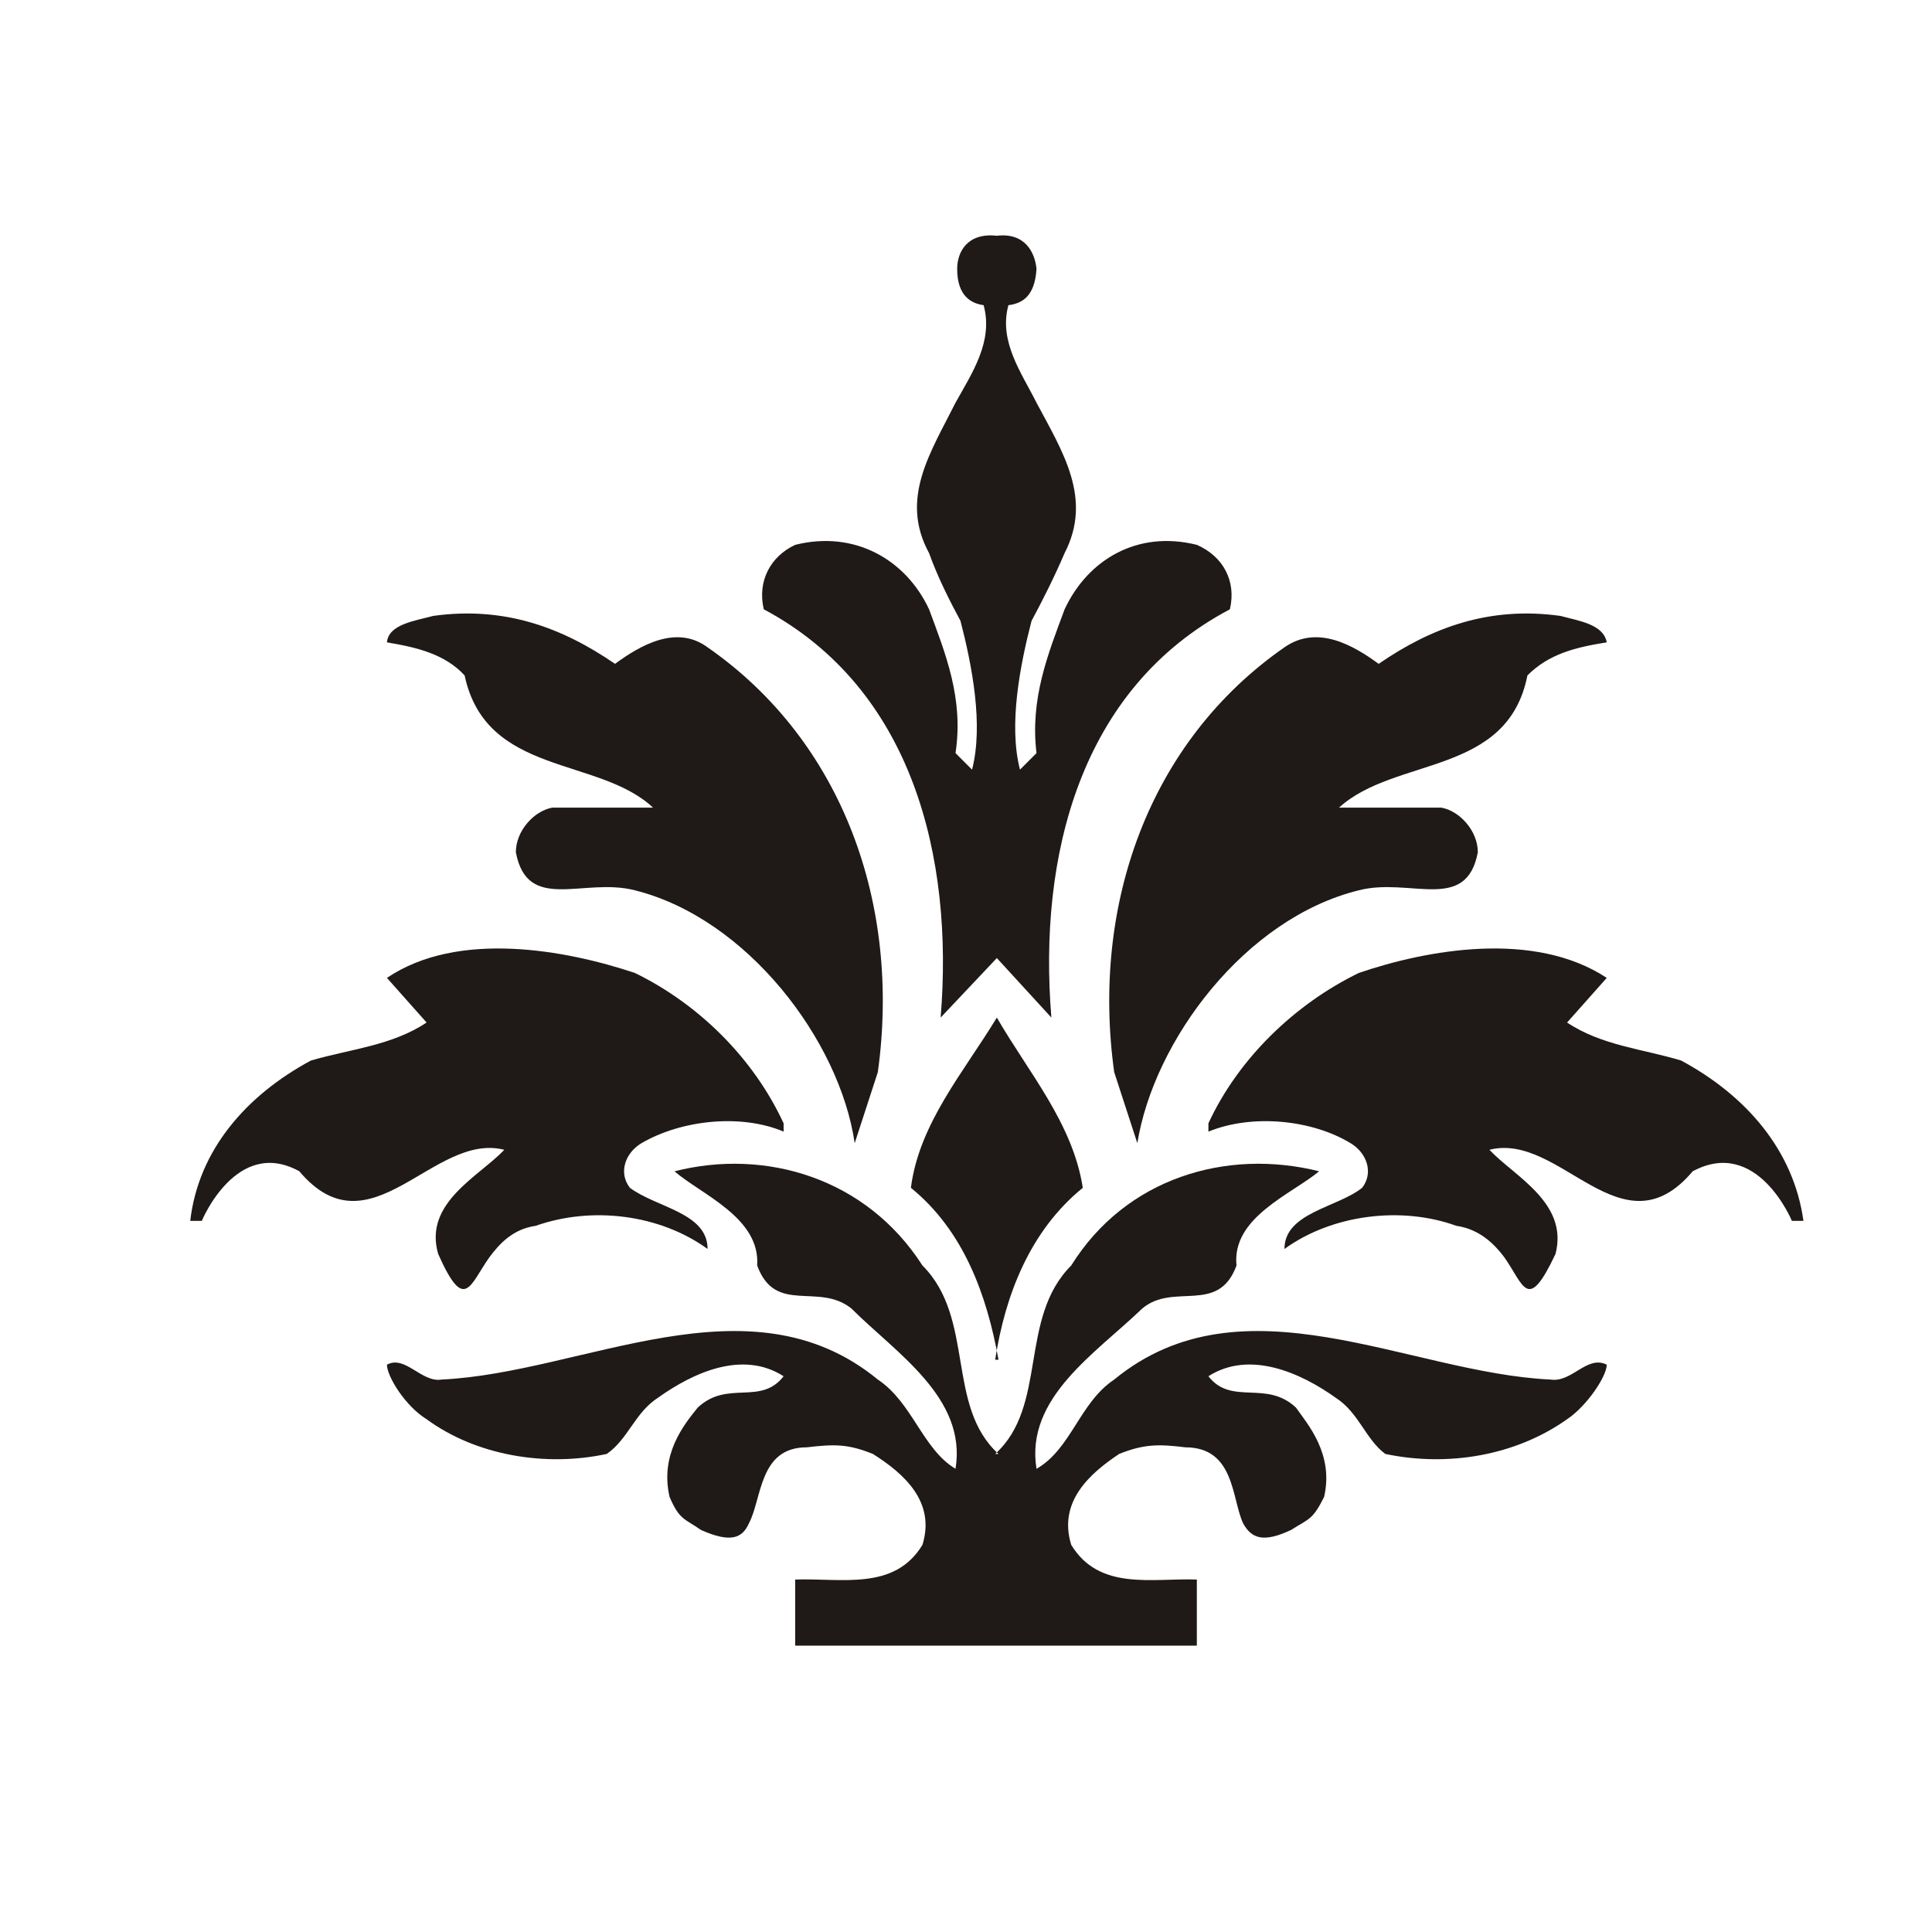 <?xml version="1.0" encoding="iso-8859-1"?>
<!DOCTYPE svg PUBLIC "-//W3C//DTD SVG 1.0//EN" "http://www.w3.org/TR/2001/REC-SVG-20010904/DTD/svg10.dtd">
<!-- Creator: CorelDRAW -->
<svg xmlns="http://www.w3.org/2000/svg" xmlns:odm="http://product.corel.com/CGS/11/cddns/" xmlns:corel-charset="http://product.corel.com/CGS/11/cddns/" xml:space="preserve" width="1.968in" height="1.968in" style="shape-rendering:geometricPrecision; text-rendering:geometricPrecision; image-rendering:optimizeQuality; fill-rule:evenodd"
     viewBox="0 0 1968.5 1968.5">
 <defs>
  <style type="text/css">
   <![CDATA[
    .fil0 {fill:#1F1A17}
   ]]>
  </style>
 </defs>
 <g id="Ebene_x0020_1">
  <g>
   <path class="fil0" d="M626.646 676.394c25.26,-18.524 62.311,-40.417 94.307,-16.839 138.098,95.992 197.043,262.72 173.465,432.815l-23.579 72.417c-15.158,-104.417 -109.465,-229.039 -223.984,-257.669 -52.209,-13.472 -109.469,23.575 -121.256,-38.736 0,-21.894 18.524,-42.102 37.051,-45.468 28.63,0 74.098,0 102.728,0 -55.575,-52.209 -170.094,-32 -191.988,-134.728 -20.209,-21.894 -48.839,-28.63 -79.153,-33.685 1.685,-18.524 28.63,-21.894 47.157,-26.945 72.413,-10.102 131.358,11.787 185.252,48.839z"/>
   <path class="fil0" d="M798.421 1144.57l0 8.421c-43.783,-18.524 -104.413,-11.787 -144.831,11.791 -16.843,10.102 -23.579,30.311 -11.791,45.468 26.949,20.209 79.153,25.264 79.153,62.311 -48.839,-35.366 -117.886,-43.783 -175.146,-23.575 -23.579,3.366 -37.051,18.524 -47.154,31.996 -20.213,28.63 -25.264,57.26 -52.209,-3.366 -15.158,-52.209 42.102,-79.153 67.362,-106.098 -72.413,-18.528 -136.409,107.78 -208.827,21.894 -63.996,-35.37 -99.362,50.52 -99.362,50.52l-11.791 0c8.421,-72.413 57.26,-127.992 122.941,-163.358 40.417,-11.787 82.524,-15.153 117.89,-38.732l-40.421 -45.472c72.417,-48.839 181.886,-28.63 252.618,-5.051 65.677,31.996 121.256,87.575 151.567,153.252z"/>
   <path class="fil0" d="M1015.67 976.165l55.575 60.63c-13.472,-163.358 28.63,-335.138 181.882,-415.976 6.736,-28.63 -6.736,-53.89 -33.681,-65.681 -60.626,-15.158 -111.15,15.158 -134.728,65.681 -16.843,45.472 -35.366,90.941 -28.63,146.516l-16.839 16.843c-11.791,-45.468 0,-106.098 11.787,-151.571 11.787,-21.89 23.579,-45.468 33.681,-69.047 28.63,-55.575 -1.685,-102.728 -28.63,-153.252 -15.158,-30.315 -38.732,-62.315 -28.63,-99.362 13.472,-1.685 26.945,-8.421 28.63,-37.051 -1.685,-16.843 -11.787,-37.051 -40.417,-33.681 -30.315,-3.37 -40.417,16.839 -40.417,33.681 0,28.63 15.153,35.366 26.945,37.051 10.102,37.047 -11.791,69.047 -28.63,99.362 -25.264,50.524 -57.26,97.677 -26.945,153.252 8.417,23.579 20.209,47.157 31.996,69.047 11.787,45.472 23.579,106.102 11.787,151.571l-16.839 -16.843c8.421,-55.575 -10.106,-101.043 -26.945,-146.516 -23.579,-50.524 -75.787,-80.839 -136.413,-65.681 -25.264,11.791 -38.736,37.051 -32,65.681 151.571,80.839 193.673,252.618 180.201,415.976l57.26 -60.63 0 0z"/>
   <path class="fil0" d="M1404.7 676.394c-25.26,-18.524 -62.311,-40.417 -95.992,-16.839 -138.098,95.992 -197.043,262.72 -173.465,432.815l23.579 72.417c16.839,-104.417 109.465,-229.039 225.669,-257.669 52.209,-13.472 109.469,23.575 121.256,-38.736 0,-21.894 -18.528,-42.102 -37.051,-45.468 -28.63,0 -75.784,0 -104.413,0 57.26,-52.209 171.78,-32 191.988,-134.728 21.894,-21.894 48.839,-28.63 80.835,-33.685 -3.366,-18.524 -28.63,-21.894 -47.154,-26.945 -72.417,-10.102 -131.362,11.787 -185.252,48.839z"/>
   <path class="fil0" d="M1231.24 1144.57l0 8.421c45.472,-18.524 106.102,-11.787 144.835,11.791 16.843,10.102 23.579,30.311 11.787,45.468 -25.26,20.209 -79.15,25.264 -79.15,62.311 48.839,-35.366 119.571,-43.783 175.146,-23.575 23.579,3.366 38.732,18.524 48.839,31.996 20.209,28.63 23.579,57.26 52.209,-3.366 13.472,-52.209 -42.102,-79.153 -67.366,-106.098 72.417,-18.528 134.728,107.78 207.146,21.894 65.681,-35.37 101.047,50.52 101.047,50.52l11.787 0c-10.102,-72.413 -58.945,-127.992 -124.622,-163.358 -38.736,-11.787 -80.839,-15.153 -116.205,-38.732l40.417 -45.472c-74.098,-48.839 -183.567,-28.63 -252.614,-5.051 -65.681,31.996 -122.941,87.575 -153.256,153.252z"/>
   <path class="fil0" d="M1013.99 1385.4c10.106,-65.677 35.366,-131.358 89.26,-175.146 -10.106,-65.681 -55.579,-117.886 -87.575,-173.461l0 0c-33.681,55.575 -79.153,107.78 -87.575,173.461 53.894,43.787 77.469,109.469 89.26,175.146l-3.37 0z"/>
   <path class="fil0" d="M1219.45 1676.76l0 -67.366c-45.468,-1.685 -99.362,11.787 -127.992,-35.366 -13.472,-43.787 18.528,-72.417 48.839,-92.626 25.264,-10.106 40.421,-10.106 67.366,-6.736 50.524,0 47.154,52.209 58.945,77.469 8.417,15.158 20.209,20.209 48.839,6.736 18.524,-11.787 21.894,-10.102 33.681,-33.681 10.102,-43.787 -16.843,-74.102 -28.63,-90.941 -30.315,-28.63 -65.681,-1.685 -89.26,-32 42.106,-26.945 94.311,-3.366 129.677,21.894 23.579,15.158 30.315,42.102 50.524,57.26 63.996,13.472 133.043,1.685 185.252,-35.366 20.209,-13.472 40.417,-43.787 40.417,-55.575 -20.209,-10.106 -35.366,18.524 -57.26,15.158 -144.831,-6.736 -313.24,-107.783 -444.602,0 -35.366,23.575 -43.787,70.732 -79.153,90.941 -11.787,-72.417 60.63,-117.89 107.783,-163.358 31.996,-26.945 77.469,6.736 95.992,-43.787 -5.051,-48.839 55.579,-72.417 84.209,-95.992 -94.311,-23.579 -197.043,6.736 -252.618,95.992 -53.89,53.89 -23.579,143.15 -77.469,191.988l3.37 0c-53.894,-48.839 -23.579,-138.098 -77.472,-191.988 -57.256,-89.256 -159.988,-119.571 -252.614,-95.992 26.945,23.575 87.575,47.154 84.205,95.992 18.528,50.524 62.311,16.843 95.996,43.787 45.468,45.468 117.886,90.941 106.098,163.358 -33.685,-20.209 -43.787,-67.366 -79.153,-90.941 -131.362,-107.783 -299.772,-6.736 -444.606,0 -20.209,3.366 -37.047,-25.264 -55.575,-15.158 0,11.787 18.528,42.102 40.421,55.575 50.52,37.051 121.256,48.839 183.567,35.366 21.894,-15.158 28.63,-42.102 52.205,-57.26 35.366,-25.26 85.89,-48.839 127.992,-21.894 -23.575,30.315 -57.26,3.37 -87.571,32 -13.472,16.839 -38.736,47.154 -28.63,90.941 10.102,23.579 15.158,21.894 31.996,33.681 30.315,13.472 42.102,8.421 48.839,-6.736 13.472,-25.26 10.106,-77.469 58.945,-77.469 28.63,-3.37 42.102,-3.37 67.366,6.736 31.996,20.209 63.996,48.839 50.52,92.626 -28.626,47.154 -82.52,33.681 -129.673,35.366l0 67.366 409.236 0z"/>
  </g>
 </g>
</svg>

